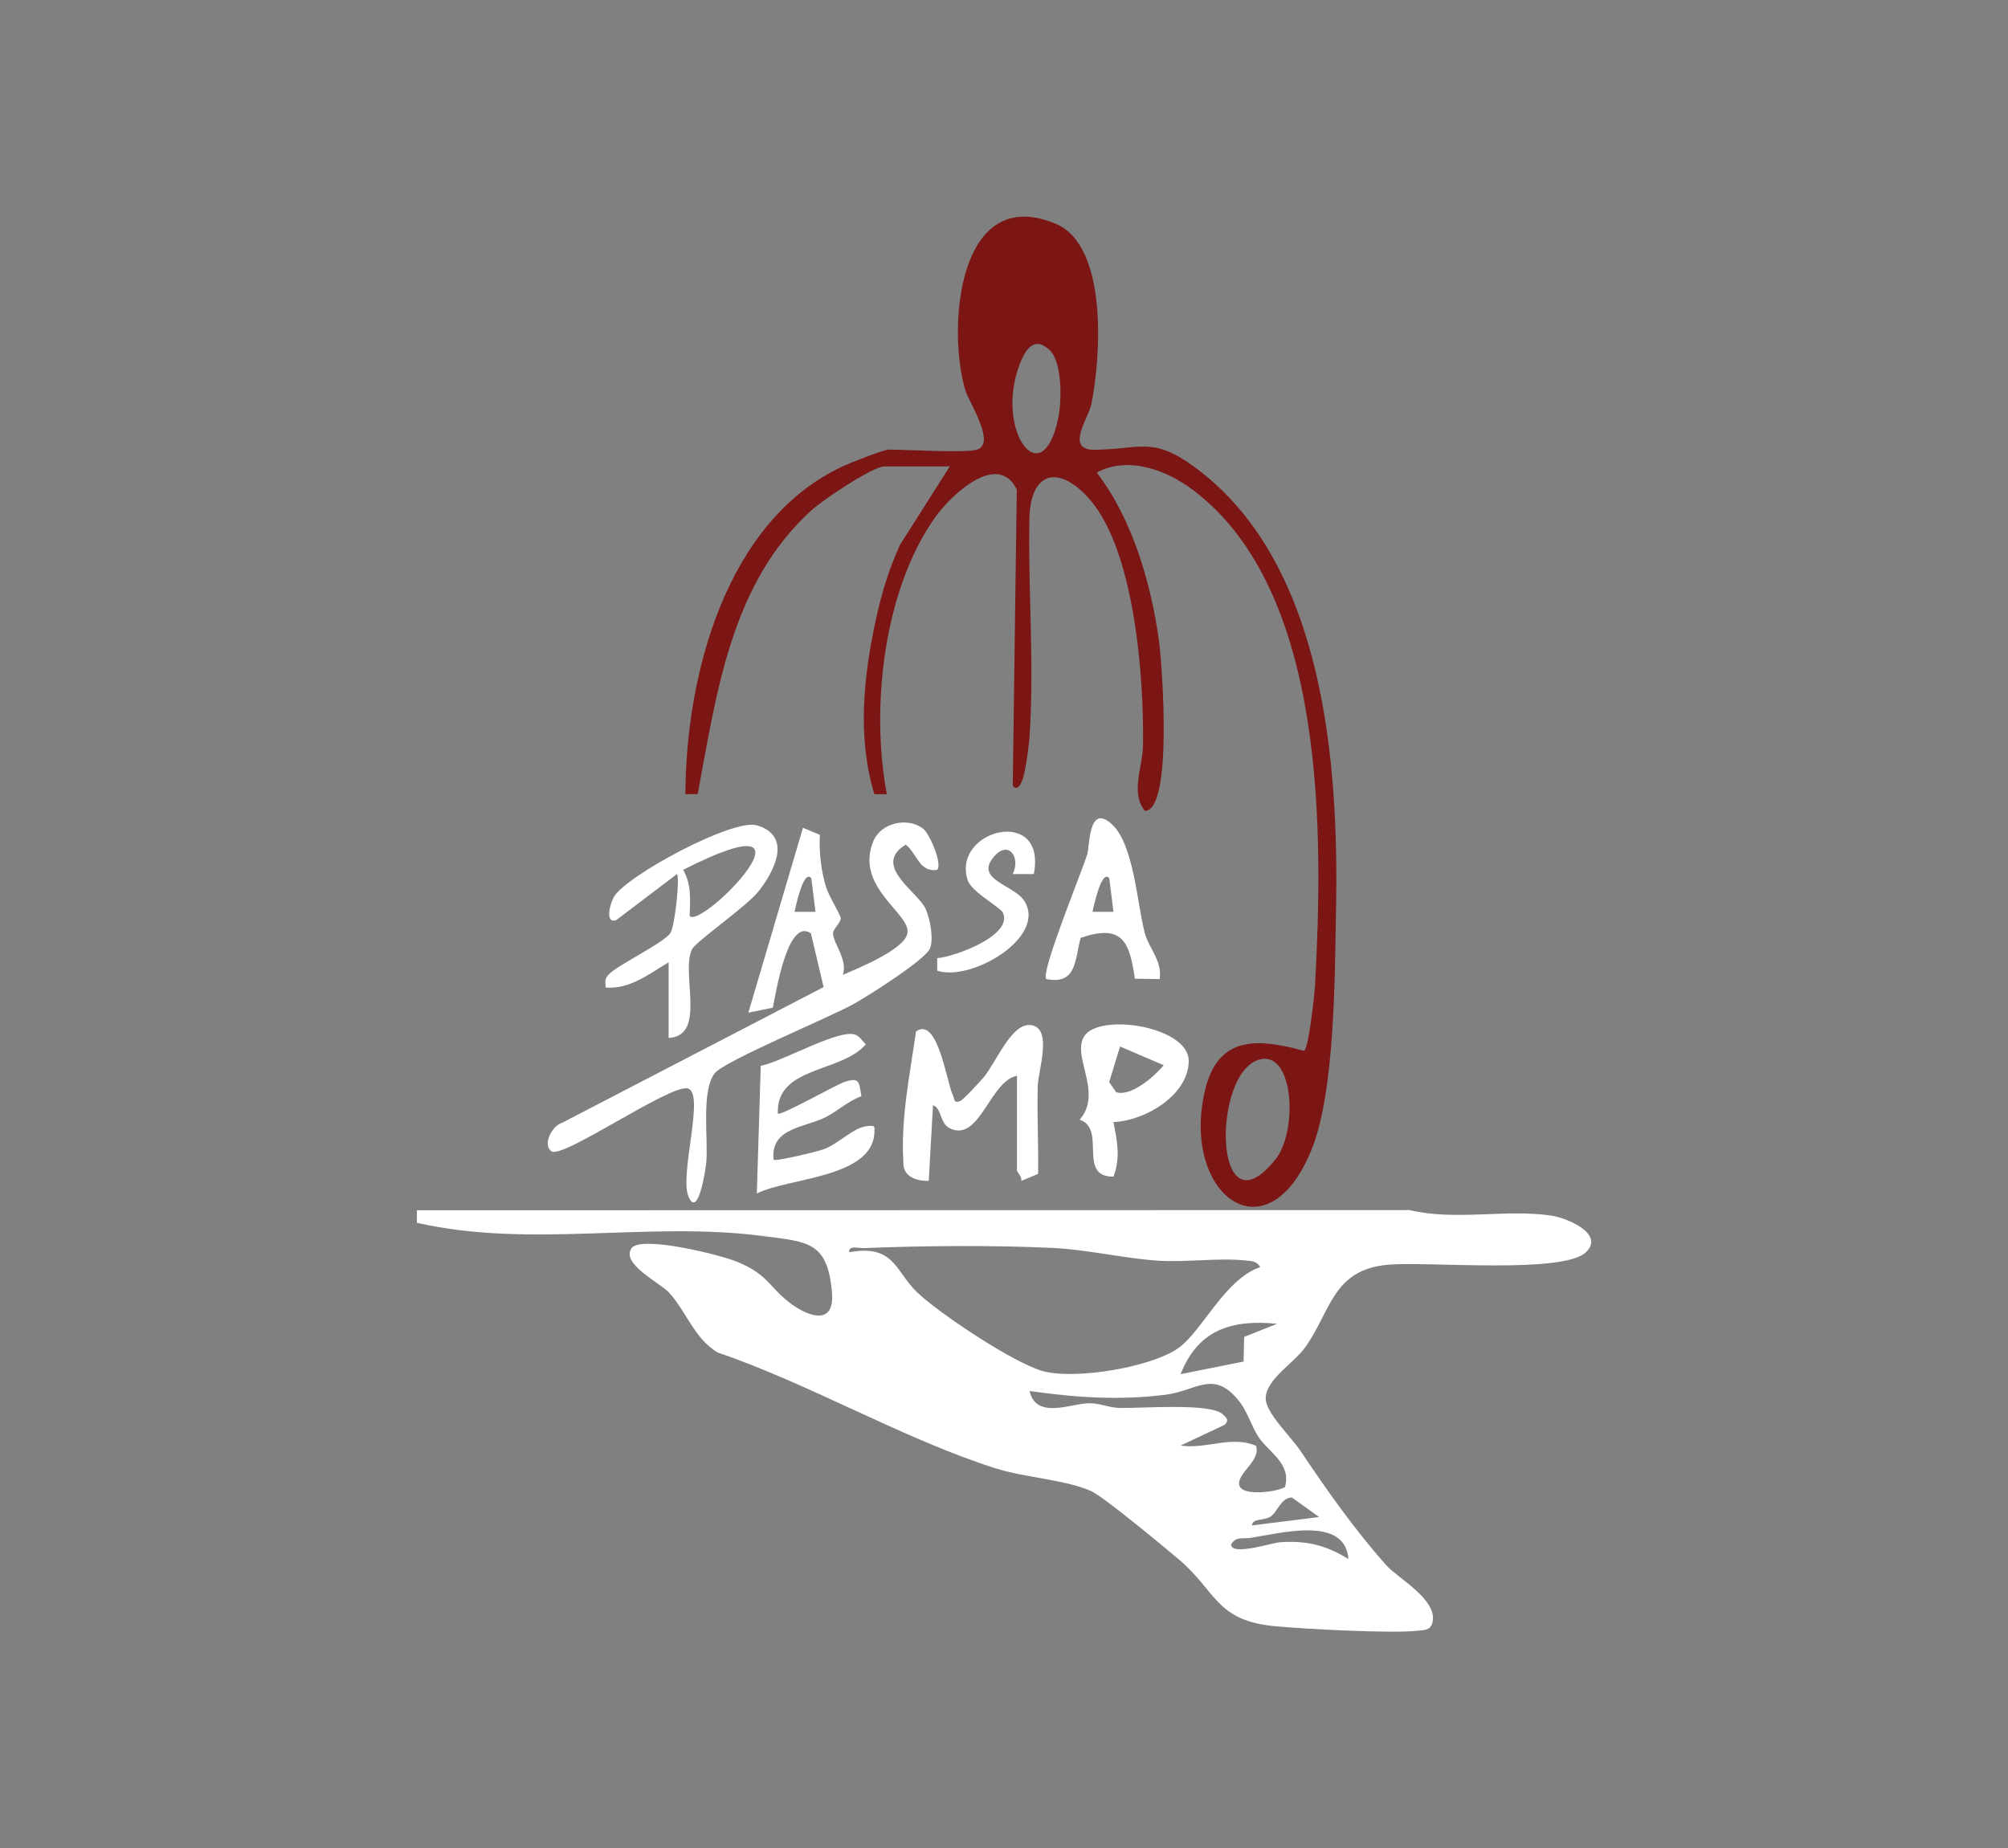 <?xml version="1.0" encoding="UTF-8"?>
<svg id="Calque_1" xmlns="http://www.w3.org/2000/svg" xmlns:xlink="http://www.w3.org/1999/xlink" version="1.1" viewBox="0 0 477.12 439.22">
  <rect x="0" y="0" width="477.12" height="439.22" fill="#808080" stroke="none"/>
  <!-- Generator: Adobe Illustrator 30.0.0, SVG Export Plug-In . SVG Version: 2.1.1 Build 123)  -->
  <defs>
    <style>
      .st0, .st1 {
        fill: none;
      }

      .st2 {
        clip-path: url(#clippath-1);
      }

      .st3 {
        fill: #154520;
      }

      .st4 {
        fill: #fff;
      }

      .st1 {
        stroke: #1d1d1b;
        stroke-miterlimit: 22.93;
        stroke-width: .28px;
      }

      .st5 {
        fill: #7b1716;
      }

      .st6 {
        fill: #f4a3a7;
      }

      .st7 {
        fill: #7b1615;
      }

      .st8 {
        fill: #687035;
      }

      .st9 {
        clip-path: url(#clippath);
      }
    </style>
    <clipPath id="clippath">
      <rect class="st0" x="-1016.25" y="-524.52" width="595.28" height="841.89"/>
    </clipPath>
    <clipPath id="clippath-1">
      <rect class="st0" x="-1016.25" y="-524.52" width="595.28" height="841.89"/>
    </clipPath>
  </defs>
  <g>
    <path class="st4" d="M150,296.67c2.16-3.26,21.22,1.55,25.09,3.14,7.36,3.03,7.53,5.83,12.35,9.61,4.42,3.46,10.92,5.81,10.25-2.23-1.02-12.23-5.77-12.09-16.5-13.48-27.34-3.56-55.07,3.03-82.13-3.14v-2.97s235.86-.05,235.86-.05c10.79,2.6,22.82-.26,33.6,1.3,3.98.58,12.89,4.43,8.28,8.75-5.52,5.18-37.64,2.11-46.95,2.93-13.48,1.19-13.58,11.33-19.96,19.95-2.54,3.43-9.01,7.31-9.15,11.72-.11,3.44,5.96,9.15,8.14,12.39,6.3,9.38,12.9,18.81,20.53,27.38,2.8,3.14,12.65,8.39,10.88,13.85-.6,1.68-1.96,1.51-3.36,1.68-6.15.73-27.09-.42-33.93-1.06-14.21-1.33-13.82-8.21-22.97-15.94-3.52-2.98-17.82-14.85-20.75-16.17-6-2.7-15.69-3.2-22.56-5.36-21.64-6.82-44.37-20.14-66.19-27.58-5.6-3.3-7.55-9.98-11.64-14.31-2.18-2.31-11.3-6.73-8.87-10.4ZM201.76,297.57c10.72-1.94,10.87,4.38,16.04,9.41s23.18,17,30.04,18.85c7.69,2.07,25.56-.91,32.05-5.41,5.73-3.98,11.04-16.42,19.57-19.33-.95-1.46-1.91-1.38-3.42-1.55-6.48-.71-14.24.48-20.97.03-7.81-.52-16.77-2.63-24.9-3.02-13.97-.67-30.91-.54-44.92.04-1.21.05-3.71-.75-3.47.99ZM303.45,314.57c-10.75-1.07-18.79,1.39-22.92,11.97l14.96-2.99.13-5.86,7.83-3.12ZM305.32,353.38c1.6-5.63-3.97-8.34-6.29-11.92-1.73-2.67-2.59-5.94-4.55-8.43-6.1-7.74-10.04-2.54-17.55-1.6-11.1,1.39-21.28.67-32.3-.89,1.62,7.02,10.14,2.79,14.45,2.91,2.37.06,4.56,1.07,6.94,1.12,5.08.12,21.53-1.24,24.46,1.47.92.85,1.65,1.33.55,2.52l-10.5,4.95c6.14.92,12.04-2.46,17.91.05,1.25,3.55-4.71,6.62-3.96,9.42.7,2.61,8.73,1.61,10.84.4ZM313.43,360.49l-6.47-4.65c-2.74.16-3.35,3.43-5.09,4.56-1.55,1.01-4.29.35-4.38,2.09l15.95-2ZM320.4,370.48c-.79-10.4-16.15-6.1-23.43-5.01-1.68.25-3.23-.47-4.45,1.51-.05,2.84,9.78-.35,11.46-.48,6.38-.48,11.02.65,16.43,3.97Z"/>
    <path class="st7" d="M232.16,106.83c4.59-1.43-1.97-11.31-2.81-14.16-4.38-14.88-1.66-49.16,21.49-39.5,12.53,5.23,10.72,31.92,8.47,42.91-.66,3.21-6.28,10.86.72,10.8,11.1-.09,13.83-3.41,24.39,4.53,30.34,22.82,33.7,70.25,33.03,104.82-.3,15.45-.21,43.28-5.85,57.06-10.71,26.17-31.16,10.33-25.25-14.31,3.14-13.11,12.75-12.18,23.48-9.27,1.07-.28,2.5-13.16,2.63-15.51,1.93-35.44,2.94-93.76-29.04-117.8-6.32-4.75-15.45-8.12-22.82-4.09,8.47,11.01,12.93,26.35,14.8,40.09.71,5.23,3.36,40.19-3.36,40.29-3.49-4.2-.53-10.55-.45-15.41.27-16.09-1.96-46.86-12.99-58.99-7.27-7.99-13.8-6.08-14.01,5.06-.33,17.13,1.22,34.48.02,51.87-.15,2.24-.98,8.46-1.72,10.26-.49,1.2-1.24,2.49-2.25,1.23l.96-70.37c-4.52-9.29-15.66,1.35-19.35,6.53-12.33,17.27-15.41,45.36-11.53,65.85h-2.97c-4.12-13.68-2.57-28.12.47-41.95,1.31-5.99,3.09-11.75,5.64-17.32l11.82-18.62h-15.46c-2.93,0-14.82,8.07-17.46,10.48-19.12,17.38-22.46,43.33-26.98,67.37l-2.92.06c.09-28.2,9.57-64.95,37.37-77.92,1.79-.84,9.71-3.98,10.98-3.98,4.28,0,18.14.87,20.94,0ZM249.35,83.14c-3.86-3.54-5.94.39-7.18,3.75-5.76,15.58,5.54,30.84,9.31,12.33.8-3.94.98-13.23-2.13-16.08ZM299.19,251.79c-11.29,3.16-10.98,42,3.79,23.84,5.52-6.78,4.47-26.16-3.79-23.84Z"/>
    <path class="st4" d="M219.42,197c1.51,1.23,4.55,8.34,3.27,9.69-4.3.72-4.77-3.93-7.49-5.98-8.1,4.98,2.9,11.2,4.73,15.24,1.04,2.3,1.98,7.14,1.04,9.43-1.1,2.69-14.53,11.16-17.92,13.08-5.74,3.26-31.02,13.64-33.26,16.62-3.21,4.26-1.49,15.52-1.96,21.01-.17,2.04-1.98,13.55-4.23,8.27s4.08-24.88-.27-25.73-29.74,16.89-32.33,14.95c-2.11-1.58.08-6.03,2.62-6.8l62.08-32.22-3.02-12.78c-5.57-3.83-8.3,14.26-9.06,17.68l-5.8,1.18,12.97-43.93,4.02,1.67c-.22,4.06.28,8.45,1.44,12.33.65,2.19,3.53,6.76,3.51,7.47-.04,1.4-1.92,2.43-1.82,3.82.16,2.21,3.54,6.22,2.32,9.67,3.61-1.59,14.33-5.9,15.31-9.71,1.24-4.78-12.57-10.85-8.08-22.01,1.83-4.54,8.35-5.87,11.92-2.96ZM192.77,208.69c-1.92-2.32-3.83,7.42-3.98,7.99h4.98s-1-7.99-1-7.99Z"/>
    <path class="st4" d="M158.87,246.65v-17.98c-4.57,2.72-9.32,6.5-14.95,5.99-.05-1.35-.34-1.94.66-3.04,2.09-2.29,13.36-7.63,14.76-9.97.98-1.64,2.25-12.95,1.52-13.95l-14.47,10.97c-2.78.81-1.39-4.05-.53-5.53,2.9-5.03,28.32-18.71,33.98-17.02,8.42,2.51,4.25,10.78.48,15.58-3.04,3.87-15.06,12.01-15.95,13.98-2.6,5.73,3.59,20.51-5.5,20.96ZM163.87,217.68c2.94,3.22,34.54-29.31-1.54-10.99,2.02,3.6,1.65,6.95,1.54,10.99Z"/>
    <path class="st4" d="M241.63,255.63c-6.46,1.3-8.87,15.95-15.96,12.48-2.39-1.17-1.89-4.76-3.98-5.48l-1.01,17.97c-2.97.12-6.2-1.06-6.03-4.43-.64-10.53,1.54-20.7,3-31.06,5.23-3.76,7.31,12.37,8.81,15.27.35.68.09,1.94,1.7,1.25.77-.33,4.57-4.46,5.47-5.51,3.13-3.67,6.75-13.32,11.47-12.5,5.04.87,1.59,10.7,1.48,14.49-.21,6.93.22,13.91.08,20.84l-4.01,1.68c.28-.98-1.01-2.13-1.01-2.5v-22.47Z"/>
    <path class="st4" d="M184.81,264.62c.52.71,13.94-6.91,15.92-7.54,3.5-1.11,3.37-.07,3.94,3.42-3.16,1.13-5.57,3.5-8.53,4.99-4.94,2.49-13.14,2.5-12.33,10.11.42.45,10.39-1.94,11.94-2.51,3.56-1.33,7.17-5.3,10.46-5.51,1.69-.11,1.63-.08,1.56,1.56-.49,10.82-20.49,10.7-27.94,14.47l.93-30.35c5-.9,18.13-8.59,22.27-7.45,1.16.32,1.88,1.57,2.7,2.35-5.82,6.82-21.4,5.17-20.91,16.48Z"/>
    <path class="st4" d="M275.54,232.66l-5.89-.09c-1.26-9.06-3.12-13.02-12.87-9.71-1.43,5.18-.86,11.2-8.16,9.8-1.53-1.32,8.65-26.01,9.73-29.69.6-2.04.29-12.01,5.7-7.24s6.11,19.07,7.96,25.98c.99,3.67,4.22,6.69,3.53,10.95ZM263.57,208.69c-1.92-2.32-3.83,7.42-3.98,7.99h4.98s-1-7.99-1-7.99Z"/>
    <path class="st4" d="M264.56,266.63c.88,4.53,1.75,8.47,0,12.97-8.69.1-1.53-11.37-8.03-13.53,5.6-6.31-1.85-14.91,1.02-19.72,3.47-5.81,24.96-2.47,24.9,5.79-.06,8.14-10.48,14.24-17.88,14.49ZM266.13,248.69l-2.58,8.45,1.66,2.4c3.56,1.14,9.19-3.84,11.3-6.41l-10.38-4.45Z"/>
    <path class="st4" d="M245.63,207.7h-4.99c1.97-4.06-1.09-8.19-4.54-4.05-4.61,5.53,5.04,6.57,7.42,10.65,5.02,8.6-12.86,19.03-20.83,16.36v-2.97c4.14-.32,18.4-5.5,15.52-10.99-2.01-2.08-7.51-4.93-8.34-7.71-3.58-11.91,18.93-17.54,15.77-1.28Z"/>
  </g>
  <g class="st9">
    <g class="st2">
      <path class="st6" d="M-432.15-103.52c0,79.51-32.17,151.5-84.19,203.61-52.03,52.12-123.9,84.36-203.29,84.36s-151.26-32.24-203.29-84.36c-52.02-52.11-84.19-124.1-84.19-203.61s32.17-151.5,84.19-203.61c52.03-52.12,123.9-84.36,203.29-84.36s151.26,32.24,203.29,84.36c52.02,52.11,84.19,124.1,84.19,203.61"/>
      <path class="st1" d="M-432.15-103.52c0,79.51-32.17,151.5-84.19,203.61-52.03,52.12-123.9,84.36-203.29,84.36s-151.26-32.24-203.29-84.36c-52.02-52.11-84.19-124.1-84.19-203.61s32.17-151.5,84.19-203.61c52.03-52.12,123.9-84.36,203.29-84.36s151.26,32.24,203.29,84.36c52.02,52.11,84.19,124.1,84.19,203.61Z"/>
      <path class="st3" d="M-639.18,27.1c-4.51-3.77-11.81-.31-17.22-.3-2.93.4-8.09-.21-9.68,2.51.11,3.64,8.22.44,10.79.44,3.79-.27,8.78-.5,11.89.55,1.75.57,3.41,1.95,4.93,2.79.75.4,1.33.51,1.65.18.8-1.25-.29-4.12-2.2-6.05l-.15-.13ZM-678.97,20.19c-.22-.31-.93-.39-1.39-.42-1.78-.07-3.79-.07-5.63-.06-1.68-.03-3.63.77-1.59,2.27.96.68,2.19,1.35,3.35,1.6,1.45.3,2.3-.72,3.58-1.65.52-.49,1.71-.92,1.71-1.67l-.03-.07ZM-649.42,17.92c-3.54-2.07-5.18,3.78-8.41,4.85-1.88.9-4.34,1.16-5.86,2.44-.83,1.5,4.84.43,6.14.21,4.51-.83,9.21-1.26,12.88-2.3,1.29-.47.96-.97.16-1.74-1.24-1.12-3.23-2.62-4.76-3.39l-.16-.08ZM-665.23-8.07c-4.39-3.37-11.17.48-16.22.98-6.87,1.02-14.84,1.23-21.24.63-2.92-.17-5.88-1.22-8.7-1.37-3.39-.16-3.4,2.78-.78,4.05,3.63,1.56,8.21.76,12.1.42,3.59-.4,5.61.76,8.95,1.02,1.66.09,3.54-.62,5.11-.62,3.59.08,6.94.56,10.77.61,3.41-.45,12.16.39,5.9,4.64-2.82,1.77-7.25,1.84-10.33,3.39-1.66,1.46,4.57,1.11,5.29.98,2.63-.05,16.12-3.31,14.28,1.72-.82,1.67-2.85,3.21-3.6,5.03-.5,1.18-.74,3.02.79,3.4.96.38,2.32.67,3.78.65,2.62-.2,6.38.49,7.43-2.54,1.35-5.42-6.45-10.2-8.51-15.22-1.36-2.7-2.58-5.74-4.91-7.66l-.12-.1ZM-719.81-9.13c-.9-.99-2.35-.47-3.52-.36-2.1.29-3.41-1.01-5.17-.42-.78.27-1.49,1.03-1.98,1.66-.91,1.29,2.92,1.23,4.84,1.53,1.67.09,4.14.67,5.48.35,1.05-.34,1.2-1.75.44-2.64l-.1-.11ZM-777.95-19.78c-4.34-2.25-12.14-.83-2.23,2.24,3.33.94,6.38,2.47,9.62,3.68,2.99,1.09,6.49,1.21,6.38.42,0-.09-.06-.2-.15-.31-2.39-2.03-6.38-2.77-9.14-3.88-1.93-.75-2.82-1.44-4.33-2.09l-.14-.06ZM-652.34-23.65c-2.07-.76-4.72.14-8.09.32-2.98.37-6.29-.38-9.01,1.07-2.27,1.26-3.74,3.57-5.3,5.59-1.56,2.18-4.32,4.24-2.47,5.9.9.69,4.22-1.23,6.06-1.59,1.93-.48,3.74-.98,5.76-1.05,1.27-.07,3.02-.01,4.03-.58.98-.65.18-1.68-.09-2.57-.69-1.56-.7-3,1.16-3.61,2.07-.9,5.5-1.36,7.11-2.26.44-.26,1.22-.65.89-1.2l-.04-.04ZM-744.71-41.95c-2.08-.03-4.16-.12-6.25-.14-1.68-.03-9.54.38-7.09,1.49,3.51,1.32,8.6.5,11.95,2.84,2.22,1.63,2.79,4.27,4.66,6.4,2.88,3.17,8.11,5.22,11.53,8.55,9.32,8.1,20.61,14.84,33.51,12.02,3.26-.73,6.63-2.29,9.77-3.04,2.78-.76,5.53-.87,8.04-2.28,3.72-2.2,6.67-8.21,10.2-11.76,2.31-2.99,7.76-5.86,9.78-7.77,2.61-3.08-4.34-3.56-6.66-3.49-4.01.07-8.12.59-12.16.49-6.62,0-13.22-2.01-19.45-2.11-4.07-.05-7.34-.63-11.46-.73-2.94-.11-6.95.21-10.22.1-8.48-.8-17.5-.4-25.98-.59h-.18ZM-623.98-44.35c-.28-.42-1.18-.49-1.79-.56-3.24-.18-6.58-.03-9.87.12-1.13-.01-4.16.9-1.63,1.58.54.14,1.23.19,1.85.22,2.83-.12,10,1.19,11.47-1.29l-.02-.06ZM-638.14-33.67c-4.79,4.22-6.76,10.5-9.95,15.4-3.68,4.93-11.67,8.99-8.65,15.94,1.28,3.03,4.29,5.42,6.25,7.92,2.25,2.72,3.18,6.12,5.11,9.04,2.03,3.21,5.59,5.9,8.32,9.18,1.78,2.09,3.21,4.31,4.84,6.49,2.75,3.79,6.42,6.85,9.9,10.04,6.56,5.99,6.15,10.23-3.82,9.04-5.71-.7-11.27-1.56-16.93-.82-6.19.27-12.32-.38-18.29-1.61-6.34-2.07-9.29-9.01-14.23-13.05-3.76-3.56-8.64-5.79-12.56-9.32-2.27-1.94-4.2-4.33-6.48-6.23-2.58-2.14-5.45-3.1-8.83-3.89-6.65-1.49-13.35-2.25-19.58-4.63-6.62-2.45-13.15-5.54-19.64-8.39-12.29-5.48-24.67-9.8-36.99-15.1-5.82-2.35-11.05-4.32-13.8-9.92-2.21-3.94-5.44-7.94-9.15-10.75-1.34-1.01-2.85-2.1-4.03-3.19-3.7-3.26.07-3.89,3.26-3.87,6.88.04,14,1.49,20.24,4.1,3.78,1.21,7.66,4.09,9.9,7,2.08,3.35,11.77,8.69,13.77,3.28.71-2.07-.38-4.29-1.05-6.6-.49-1.69-.66-3.24-1.14-4.87-.68-3.52-3.22-4.05-6.45-4.7-26.7-5.02-56.04.16-82.79-3.05-2.06-.22-4.51-.62-6.27-1.31-4.23-1.65-.54-2.55,2.79-2.44,87.91,1.98,176.43-2.05,263.94,1.76,3.05-.07,6.69.69,8.67,2.73,1.68,1.58,2.13,3.52.87,4.8-1.52,1.57-4.66,1.85-7.1,2.2-7.21.94-15.39,1.31-21.96,1.24-5.63-.02-11.47-.06-17.26-.25-4.08-.14-7.76.71-10.79,3.7l-.13.12Z"/>
      <path class="st3" d="M-744.43-128.28c-1.32-1.92-1.86-4.56-1.4-6.86.59-2.85,3.28-3.38,4.99-1.01,1.19,1.6,2.66,5.04,4.97,4.67,1.27-.68.27-2.51-.3-3.76-1.14-2.28-2.19-5.02-4.61-6.17-7.45-2.63-11.18,4.41-9.18,11.25.93,4.08,4.35,6.64,6.72,9.81,5.22,6.82-4.81,10.3-10.08,12.78-12.39,6.8-60.14,31.3-73.59,38.74-.68.77-.5,3.81,1.17,4.17.97.21,2.11-.62,2.99-1.18,8.31-5.29,17.42-10,26.55-13.57,3.54-1.39,3.38,1.5,3.37,5.06,0,2.41-.17,4.8-.61,7.17-.62,3.74-2.81,11.74.04,14.23.1.02.21,0,.31-.07,1.19-1.06,1.53-5.06,1.9-7.53.69-5.94.43-16.28,1.33-21.2.45-2.69,3.12-2.79,5.35-4.13,8.52-4.12,22.05-10.51,27.37-13.15,4.04-2.45,8.87-5.7,13.09-8.37,3.68-2.5,7.4-3.58,6.68-8.92-.16-2.98-1.3-5.68-3.51-8.02-1.15-1.28-2.49-2.41-3.49-3.79l-.1-.14Z"/>
      <path class="st3" d="M-711.02-93.16l-.85,34.72-2.89.42c-1.64-1.33-.66-19.57-1.24-23.5-.17-1.12-.23-2.01-1.6-2.19l-11.11,14.14c-4.3,1.26-4.97-3.56-6.68-6.33-.7-1.13-1.08-2.47-1.7-.21l-.45,18.08-3.85-.42c-.96-.66-.86-1.88-.96-2.91-.19-1.8-.08-12.96.03-15.17.11-2.13,1.36-3.93,1.5-5.75.24-2.96-1.65-13.53,3.84-9.12,2.25,1.8,3.29,13.21,6.55,16.24,6.37-4.43,10.99-11.81,14.66-18.57l4.75.55Z"/>
      <path class="st3" d="M-798.26-110.33c-2.57-.7-1.38,1.22-2.62,1.84-2.18,1.09-8.65,4.67-10.41,4.63-1.35-.03-2.51,1.04-2.15-1.22l15.69-10.99,1.39-13.28c3.8,2.11.74,7.33,2.35,10.45,3.71-1.96,7.97-4.97,10.99-8.03,1.76-1.78,6.47-6.65,5.21-9.08-1.4-2.15-3.24-1.75-5.38-1.31-5.62,1.15-15.88,7.01-20.68,10.43-1.36.97-7.34,7.09-8.15,7.03-3.39-2.1,1.94-5.8,3.77-7.62,4.58-4.55,5.73-3.8,10.65-6.46,5.03-2.73,16.57-11.19,22.13-5.41,7.39,7.68-13.36,22.12-18.48,26.2-3.45,5.94,2.84,19.16-4.29,21.85-.76-1.33-.01-2.5-.01-3.33v-15.7Z"/>
      <path class="st3" d="M-773.58-72.29l18.45-8.55,1.01,2.86c-2.27.95-5.12,3.64-6.98,4.62-5.51,2.89-15.5,3.1-13.44,11.54.67.68,12.67-2.23,14.42-2.95,1.17-.49,7.72-6.35,9.3-4.66,1.23,1.95-2.69,6.42-4.13,7.23-6.48,3.65-15.43,4.46-22.43,7.03l.88-28.96,20.64-7.98c7.86,3.51-3.57,5.61-6.99,7.28-5.9,2.88-12.31,4.6-10.74,12.53"/>
      <path class="st3" d="M-698.63-120.8c1.82-.05,5.92.71,6.57-1.54l-2.79-8.92c-1.22.48-2.4,4.1-2.76,5.3-.5,1.68-1.08,3.37-1.02,5.15M-683.45-105.57c-5.93,1.37-4.24-4.1-5.62-7.18-2.99-6.65-6.55-3.13-12.3-3.19l-2.45,9.43-4.29.93c-1.54-1.53,7.8-25.4,9.11-29.2.85-2.49-1.11-6.66,3.72-7.69,7.36,7.2,6.82,18.36,9.25,27.6.68,2.58,4.06,5.14,2.59,9.3"/>
      <path class="st3" d="M-681.63-86.47l-11.28-3.87c-.36,2.86-4.01,13.45.94,12.92,3.22-.34,13.43-4.71,10.34-9.05M-679.03-78.32c-2.1,2.67-11.32,6.94-14.86,6.99.66,2.34,2.43,14.7-1.92,11.92-3.95-3.9.81-10.35-4.78-12.45,1.85-3.37,2.8-8.36,1.93-12.12-.24-1.04-4.69-2.12-.94-6.86,5.76-7.26,23.71-1.07,23.55,5.54-.02.66-2.47,6.34-2.97,6.98"/>
      <path class="st3" d="M-713-130.44l-3.66.12c1.42-3.74,1.25-5.89-3.17-6.44-11,6.52,2.08,9.08,4.94,13.68,3.37,5.43-4.47,11.01-8.52,13.15-.8.43-4.97,2.36-5.27,2.42-1.88.35-4.05-.14-6,.02-.54-2.76.81-1.51,2.08-2.14,5.85-2.88,12.38-3.72,14.74-10.72l-9.97-8.55c-1-12.35,17.74-16.06,14.83-1.55"/>
      <path class="st5" d="M-659.99-57.08c-.79.19-1.49.22-2.12.15-1.79.03-3.32-.97-4.07-3.66-.09-.33-.18-.78-.26-1.32-.7-2.81-.69-6.19-.75-8.42,0-.78.03-1.53.09-2.26.02-1.11.08-2.04.2-2.6.14-.66.46-1.52.91-2.47.33-.87.74-1.73,1.25-2.59,1.51-2.42,4.17-6.31,7.2-6.69,1.14-.33,2.24-.19,3.22.66.28.54.55,1.08.81,1.62,1.92,2.83,2.97,6.39,3.14,10.03.3,3.1-.13,6.22-1.63,9.45-1.56,3.64-4.21,6.65-7.99,8.11M-707.11-233.89c-3.37,8.07-8.38,4.27-10.46-2.81-.92-3.08-.52-6.24.07-9.39,1-5.21,2.55-13.17,8.49-9.88l.13.08c5.23,3.99,4.01,16.32,1.78,21.98M-641.41-160.58c-3.39-17.4-8.64-35.5-18.36-50.28-8.75-10.54-19.78-25.22-35.3-20.1-2.2.59-5.58.69-6.37-.74-1.59-4.39,2.7-9.37,3.01-13.93,1.32-12,3.05-32.62-9.1-39.03-21.64-7.85-24.23,21.48-20.99,36.29.94,7.17,12.12,19.19-2.34,17.56-33.38-3.6-53.79,22.98-60.49,52.82-.19,6.15-6.27,25.61-2.18,28.52,2.9-2.35,2.24-9.21,3.22-12.93,1.87-11.31,4.43-23.16,9.21-33.44,6.89-13.46,18.29-27.64,33.47-31.53l.17-.03c2.58-.25,19.6-2.42,15.87,2.15-16.02,14.98-20.1,40.38-20.84,61.67.35,2.46,2.01,15.48,4.45,14.26.12-6.82-2.42-14.27-1.67-21.21,1.68-17.32,5.55-37.66,18.29-50.61,3.56-3.31,12.1-7.47,15.2-2.59,1.24,17.05-1.34,52.25-.15,72.07,2.45-4.08,2-11.82,2.57-17.15.49-11.53.98-23.7.74-34.62.35-6.67-2.07-14.79,1.88-20.59,10.87-6.66,19.47,14.58,21.47,22.83,2.43,12.29,3.42,25.18,3.98,37.74.29,5.51-2.28,13.8-.07,17.79,10.08-12.4.7-67.21-11.28-78.2-2.52-4.91,5.62-4.41,9.33-4.07,5.7.57,10.98,3.34,15.19,7.25,11.54,10.3,18.68,24.06,22.53,38.93,5.64,16.23,6.9,33.05,5.96,50.15-1,14.33-.11,29.27-2.63,43.13-3.18,3.71-8.78-2.33-13.64-1-19.58,2.6-12.44,51.74,8.08,33.69,6.42-7.6,8.67-17.03,9.54-26.87.87-9.84.36-20.1,1.26-29.35.11-16.24,1.99-32.46-.04-48.57"/>
      <path class="st3" d="M-769.63-120.8c-.06-1.79.52-3.47,1.02-5.15.36-1.21,1.54-4.83,2.76-5.3l2.79,8.92c-.65,2.25-4.75,1.49-6.57,1.54M-758.41-119.37c-4.92-4.61-4.8-13.4-5.67-19.8l-2.4-1.59-12.8,42.78,4.28-.9c.03-2.68,4.37-17.59,5.81-18.05,6.74-2.2,5.25,8.34,8.16,12.43.31-.23.59-.49.88-.73.52-.45,1.08-.84,1.64-1.24.04-.03.08-.06.12-.09,1.48-4.51-5.29-10.52-.02-12.81"/>
      <path class="st5" d="M-703.16-346.31l.39.04.32.41.41-.33.76.08,1.47.54.41-.33.37.04.34.41.37.04,1.53-.21.35.41.36.04.41-.33.39.04,1.08.5,1.17-.25.67.83.41-.33.37.04c3.13.34,5.35,3.12,6.65,8.34l.16,5.35c-1.84,7.42-3.76,11.01-5.76,10.79-1.13.89-2.55,1.24-4.3,1.05l-.76-.08-.32-.41-3.46.37-.35-.41-.37-.04-1.16.24.04-.36-.41.32-1.51-.16-.33-.41-1.16.24c-1.73-.19-2.58-1.55-2.59-4.08l1.62-.96,1.88.21.35.41.36.04c1.11-.95,1.73-1.9,1.84-2.84l.13-1.13-.24-1.17.58-1.84.42-3.75.43-.33-.34-.43.21-1.89.43-.33-.29-4.22-1.93.18-.32-.43-.43.35-.37-.04-1.19-2.8.09-.76.82-.66ZM-693.31-342.58l.67.84.37.04.08-.76-1.12-.12ZM-696.44-341.78l-.93,1.43.35.41-.17,1.49-.43.35c.38,1.17.45,2.83.21,4.96l-.62,2.22.1,5.73-.37-.04c.1.77.55,1.32,1.32,1.66.08-.75.38-1.1.89-1.04l1.08.49.43-.32.65.84c3.23-1.74,5.01-4.08,5.35-7.03l.43-.34-.34-.41.43-.32.37.04-.16-1.92.54-1.45c-.48-.05-.95-1.5-1.42-4.35l-2.49-1.41-1.08-.51-.41.35-.39-.04-1.45-.55-1.55.23-.33-.43Z"/>
      <path class="st5" d="M-677.22-343.35c.49.11.65.55.48,1.31l.38.08c.17-.76.51-1.09,1.02-.98l.59.93,1.32-.51.97,1.01.47-.29.09-.38,2.85,1.42c.12-.51.56-.68,1.32-.51l.29.47.38.09.46-.3.37.08.97,1.01.46-.29.76.17c1.77,1.16,2.85,3.39,3.26,6.69l-.26,1.14c-.52,2.3-2.17,4.32-4.95,6.07l-.17.76.54,2.91-.38-.08c-.02,2.36.4,4.04,1.23,5.05l.47-.3.38.08.59.93.47-.29.38.08,1.08,2.21-.26,1.15-1.37.88-.3-.45-.38-.08-1.23.11-.29-.45-.38-.08-1.6.03c-1.52-1.05-2.35-2.03-2.51-2.94l.42-1.88c.76-3.39.86-6.16.28-8.31l-.47.29-.36-.08-.12-1.22-1.69.43-1.06-.64-.93.59-.29-.46-.38-.08-.44.3-.34,1.52.27.46-.08.38-.45.3-.38-.08.3.46-.08.36-.81,1.82c-.34,1.52.11,2.42,1.37,2.7l.29.46.47-.29.38.08c.92.63,1.23,1.63.92,2.98l-.09.38c-.12.56-1.35.68-3.67.38l.08-.36-.47.28-2.56-.95-1.6.03c-2.41-.41-3.44-1.69-3.1-3.86l.64-1.04.29.46,1.14.25,1.29-.52.59.93,1.66-2.03-.24-2.45.46-.28.38.08-.3-.46.09-.38.47-.29-.3-.47.81-1.82,2.05-9.11.05-1.99-1.9-.42-1.46-2.3,1.4-.89ZM-672.6-339.16l-1.11,4.93c-.52,2.28.49,3.71,3.01,4.26l.47-.3.08-.38,1.05.63c1.34.29,2.99-.54,4.94-2.51l.6-2.65c.23-1.01-1.87-2.28-6.31-3.78l-.47.29-2.26-.5Z"/>
      <path class="st5" d="M-650.78-337.05l.22.49.37.12.49-.25.37.12,1.23,1.23.49-.25.13-.37,1.72.98,4.05,1.34,1.96.23.24.49-.12.37.5-.24,1.1.36.74,1.47-.13.37c-.2.58-1.43.58-3.7,0l-.23-.48-.38,1.11-.74-.24-.49-.98-2.09.13-.51,2.71-1.24,2.45-1.51,6.89-1,1.73.25.49-.12.36-.5.25-.12.37-.13,1.6-.75.99,1.48.49,1.12-2.1,1.11.36-.88,2.59.97.73.5-.25.37.12c1.58,1,2.28,1.77,2.09,2.32l.48-.23,1.09.36.49.97c-.14.41-2.31.38-6.52-.09l-1.34-.86-.99.5-.24-.49.13-.37-.5.25-2.81-1.34-2.71-.48-.24-.49-.37-.12-2.32-.35-.37-.12-1.35-2.1,2.6-1.59.24.49.37.12,1.59.11.24.49-.12.37c1.84.26,2.99-.33,3.46-1.73l.37.12-.25-.49,1.25-3.68.13-1.6.87-1.36.75-2.21.25-1.97,1.12-2.08.88-2.59-.73-1.48-1.97-.23-.37-.12-1.33-.85h-1.23s-.62-1.82-.62-1.82l.13-.37,3.09-.62ZM-646.84-317.3l.37.12.47.98-2.33.86-.24-.49.25-.73,1.48-.74Z"/>
      <path class="st5" d="M-626.53-328.61l.71,1.14.5-.19.34.15,1.4,1.47-.51.18-.16,5.73-.33-.15.63,9.37.69.31.43-1.87,1.31-1.91.31-.67-.69-.31.15-.34,1.17-.72.63-1.38-.69-.31-.48,1.03-.69-.31.16-.35c.31-.68.93-.81,1.85-.39l1.07-3.26-.33-.15c-.21.46-.66.54-1.35.23l-.5.19-.15.33.36,1-.5.19-.34-.15c.09-1.9-.23-3-.95-3.32l.63-1.37,2-.75.69.31.18.49.34.15.51-.18.15-.33c1.76.97,2.57,1.6,2.43,1.91l.49-.19,2.06.93c1.6.72,2.13,1.65,1.61,2.79-8.31,12.63-11.82,17.53-10.52,14.73l-.68-.31-.31.67-.46,1.88-.34-.15.18.49-.63,1.37-2.49.94c-1.6-.72-2.19-1.18-1.78-1.39l-.66-.52-.34-.15-.18-.49-4.57-.83.16-.34-.51.18-2.38-1.07-1.23-.96-1.17-.11-.2-.5-.33-.15-1.19-.12-.76-2.82c.52-1.14,2.04-1.14,4.55-.02.32-.69.7-.92,1.15-.72l-.17-.51.79-1.71.5-.18-.18-.49,1.14-1.57-.19-.49.16-.34.5-.2.16-.34,1.71-4.6.34.15-.17-.51,2.53-5.48-1.35.23c-1.32-1.29-1.69-2.56-1.11-3.81l1.33-.24.69.31.18.49.49-.19.69.31.18.49.34.15,1-.36ZM-616.95-318.94l-.14,1.18-.34-.15.18.49-1.26,2.74c-2.73,5.92-4.26,10.22-4.6,12.92l1.34,1.56-1.18,2.39-5.3-2.81,2.18-2.87,3.02,1.19,10.96-16.12-.8-.34-1.03-.46-.49.18-.36-.16-.36-.98c-.52-.23-1.12.19-1.82,1.25M-628.64-320.46l-.45,1.86-.5.19-.46,1.88-1.42,3.08-.73,3.39-.69-.31c-.31,1.52-.11,2.58.61,3.17l2.57-3.81.63-1.37-.18-.49.16-.35,1.19.12.62-6.75-1.36-.61ZM-629.03-306.16l-.32.69.33.15,1.15-1.56c-.46-.21-.85.03-1.17.72"/>
      <path class="st5" d="M-606.11-319.61l1.24,1.65.54-.14c1.66,1.2,2.4,1.95,2.22,2.24l.54-.13.33.2,1.11,1.12,1.52.46-.2.33.54-.13.34.2.24,1.05-1.01,1.65-1.05.27-.13-.54-.34-.2-1.85-.65-1.82,2.97-.54.14.13.53-.95.8-2.51,4.83.33.2c.31-.51,3.88-2.15,10.69-4.91l.41-.67c-.44-.27-.26-1.06.55-2.38l-.67-.4.4-.65c.31-.51,1.08-.51,2.28,0l.11.53-.2.33,1.2.26.13.53,1.85.65,3.3,1.97.24,1.06-.81,1.32-1.05.26-.34-.2-.13-.52-4.78-1.05-1.01,1.65-6.27,2.12-.21.34c-.41.67-.21,5.01.59,13.02l2.73.72.43,2.97.52-.15.33.2-.62,1-3.43-.27-3.78-2.69-.52.12-.34-.2-.12-.5-.34-.2-1.85-.67c-.29-1.51-.12-2.77.48-3.75l2.73.72.49-7.4.2-.33-1-.6c-.97-.23-2.53.35-4.67,1.74l-1.36,3.7.99.59,1.39-.08c.67.4.57,1.54-.29,3.44l-1.93.18-.13-.51.21-.34-1.73-.15-.13-.51-.33-.2-1.51-.47.19-.32-.53.11-2.65-1.58-.14-.52-.32-.19-.53.11c-.36-1.37-.32-2.4.1-3.09l.52-.14.33.2.13.53,2.38.53.98.59,3.25-5.29.54-.14-.13-.53,6.09-9.92c.27-.44-.47-1.19-2.23-2.24l-.79-.93c.54-.88.48-1.52-.18-1.91l1.55-1.79ZM-606.02-299.19l.67.4-.6.98-.66-.4.6-.98Z"/>
      <path class="st5" d="M-576.77-300.5l.07.55,1.18.4.07.55.31.23,1.49.63,2.05,5.01c.96-.93,1.67-1.22,2.14-.87l.93.7.15,1.1-2.58,2.03-2.82,4.31h-1.97c.58-1.86.73-3.55.48-5.1,1.19-1.54.85-3.44-1.02-5.7l.24-.31-.55.08-1.24-.93-.08-.55c-.97-.49-2.57-.55-4.8-.16-2.07,2.68-1.41,5.65,1.99,8.91l1.17.39-.24.31.08.54-.24.31.55-.08.63.48c2.22,3.94,2.43,7.07.64,9.38-3.91,3.64-7.4,4.32-10.46,2.02l-1.09.14-.15-1.07-.53.06-.31-.23c-1.88-1.41-2.49-2.53-1.85-3.36l-.55.08-.31-.23-.47-1.33c-1.13.64-1.95.85-2.43.61l-.94-.71c-.48-.36-.24-1.32.75-2.88,1.3-1,2.1-1.39,2.38-1.17l2.52-4.52,1.42.09c.98.74.75,2.53-.71,5.38.41,3.29,1.24,5.4,2.49,6.34.49-.63.94-.79,1.35-.48l.07.54.31.23c1,.48,2.75.15,5.23-.99l-.07-.54.24-.31.55-.07c1.57-3.11.22-6.27-4.04-9.47l-.07-.54.25-.33-.57.09-.31-.23c-1.65-2.97-1.77-5.38-.35-7.21,1.86-2.4,4.18-3.28,6.99-2.64l.07.54.31.23,1.65-.23Z"/>
      <path class="st5" d="M-549.55-276.91v.52s.25.26.25.26l1.33.82.74,2.94c-.46,1.48-1.31,2.98-2.53,4.49-3.67,1.34-6,1.5-7.02.48v.54s-.28.27-.28.27l-1.35.26-.27.26c.66.67.55,1.65-.34,2.93l.26.26,5.98-2.09c.35.36.81.27,1.36-.25l.79.8,1.61,1.07.19,3.47-1.64,1.58c-1.09.33-1.89.23-2.41-.29-.64-1.48-.53-2.63.33-3.45-.74-.75-3.19.2-7.33,2.88l-.37,4.52c1.23,1.25,2.49,1.26,3.77.02h.55s1.31,1.33,1.31,1.33l-.83.8c-1.84,1.77-3.9,2.02-6.19.76-1.01-1.82-1.26-2.98-.76-3.46l-.26-.26h-.53s-.27-.28-.27-.28v-.53s.3-.27.3-.27l.54.54.27-.26.03-1.59c-1.31.67-3.36.39-6.17-.85v-.53s-.53,0-.53,0l-.27-.27c-2.67-2.71-2.5-6.16.49-10.36,4.28-2.52,7.43-2.77,9.43-.74l.29-.27,3.34-4.77c1.81-1.74,3.89-2.16,6.23-1.28M-551.22-274.79l-3.24.5c-2.03,2.65-2.6,4.42-1.72,5.31l5.4-1.02.83-.79c.03-1.42-.4-2.76-1.27-4M-567.81-267.19l-.09,4.26,1.05,1.06c2.25,1.67,3.95,1.95,5.11.84l1.76-6.9c-3.16-1.47-5.77-1.23-7.82.75"/>
      <path class="st5" d="M-521.96-246.17l.28,1.76,1.95,2.02-.19,1.11.24.33.66-.47-.82,3.01-1.12-.17-2.94,3.55-.57-.09-.34.24-2.41,2.2-1.93-.59.48-2.77,2.9-1.56c2.71-2.25,3.36-4.34,1.95-6.28l.11-.55c-1.05-.23-2.17.07-3.35.91l-.24-.33-3.85,3.7-1.8.3-.19,1.11-.55-.09-1.2,1.82-4.1,1.94-.19,1.11-.33.24-.58-.09c-1.23,1.08-1.58,1.98-1.05,2.7l1.51,1.36-1.09,1.27.7.96.33-.24.1-.57.32-.22.7.96-.19,1.11-.99.7-3.57-2.83-.37-1.21-.56-.07-.24-.33-.36-1.21-.58-.09-.23-.31.1-.57-1.51-1.36-.24-.33-.6-1.53-1.27-1.04-.24-.33.29-1.67.33-.24c.81-.57,2.53.65,5.17,3.66l.66-.47.24.33.1-.56.34-.24.55.1.1-.57.33-.24,2.22-1.08.08-.55.34-.24,1.57-.62,1.08-1.26.57.09.34-.24.08-.55.33-.24,1.78-.29,3.51-3.46,2.45-.77c-.31-.43-.13-.88.53-1.35-2.04-2.8-4.15-3.41-6.35-1.85l-.1.57c-3.32,2.35-5.59,2.66-6.84.95l.09-.57.32-.23,4.55-2.72.1-.57,1.12.17,3.31-2.35,1.7.26,1.18,1.62-.11.55.24.33,1.12.17,1.22,3.05c.44-.31.89-.14,1.36.5l.38,1.19,1.12.17Z"/>
      <path class="st5" d="M-513.68-233.13l-.14.51.18.31.89.79-.14.51.18.32,1.08,1.1-.27,1.02.51.13-1.42,2.07c-1.07.18-1.69.11-1.88-.21l.14-.5-.52-.15-.18-.32-.61-1.79-1.18.24-.14.5-3.99,1.41-1.94,1.95-.53-.13-.8.88.38.65-.65.37c-.37-.64-1-.72-1.89-.22-3.48,2.25-5.27,3.7-5.38,4.34l.51.13.93,1.6-1.7,3.09-1.93-1.04-1.16-2.76-2.52-2.84c-.59-1.02-.2-2.09,1.18-3.23l2.95,1.3-.13.52.18.32,4.34-1.61,2.45-1.81.32-.18c.45-.25.86-.05,1.23.59l1.16-.24-.51-.13-.56-.97,1.97-1.12.52.13.15-.51,1.5-.42,3.92-3.07-.18-.31-1.22-.6.56-2.02,1.05.27.32-.18c-.38-.64-.35-1.09.09-1.34.45-.25,1.4.63,2.86,2.64M-508.09-223.5l.22,1.13.52.15.18.31-.14.51.19.32.51.13.2.34c.77,1.82.93,2.86.49,3.12l-.32.18-.51-.13-.14.5-1,.57-1.02-.27-.24-1.15-.88-.77.13-.52-1.5.43-2.45,1.8-.52-.12-1.47,1.25-2.3,1.3-1.51.44c-.61.92-1.69,1.82-3.25,2.7l-.2-.34c-2.07,1.47-2.98,2.41-2.74,2.84.62,1.07,1.27,1.42,1.93,1.04.25.42-.45,1.24-2.08,2.47l.37.63-.32.18-2.08-.54-1.12-1.92.14-.51-.51-.13-.56-.97.14-.51-.51-.13-.56-.97.15-.5-.19-.32-1.03-.28-.19-.32.54-2.85,1.17-.25.15-.5,2.44,1.17-.15.51.18.31,1.6,1.23,2.63-1.49,1.14-1.06,1.5-.43.65-.37-.63-2.62.66-.37-.14.51,1.12,1.92.61-1.19.34-.19,1.03.26.14-.5,1.83-.62,4.62-2.62-.18-.31-.51-.14c-.77-1.82-.95-2.86-.51-3.11l1.18-.24.81-.89,1.96,1.88ZM-510.49-223.86l-.32.18.56.97.98-.55-.2-.34-1.02-.27ZM-507.18-218.92l-.51-.13-.32.18-.31,1.02,1.19-.23.13-.52-.19-.32ZM-516.73-233.11l.18.32,1.03.28-.18-.31-1.03-.28ZM-509.09-219.96l-.16.51.2.34,1.18-.25-.18-.32-1.03-.28ZM-520.78-222.71l.56.97-.33.19-1.7.1-.8.88-.19-.32.14-.5-.18-.32-1.05-.27.3-1.01c.55-.31,1.12-.07,1.73.73l.15-.5.34-.19,1.03.26ZM-521.5-220.18l.37.63-.28,1.02-.51-.14-.19-.33.28-1,.33-.19Z"/>
      <path class="st5" d="M-501.39-211.07l-.21.49.16.35.52.19.16.35-.09,1.72.52.19.36-.16.43,1.92,1.74,3.84,1.15,1.58-.21.51-.36.16.52.2.48,1.05-.6,1.53-.36.16c-.57.25-1.41-.65-2.49-2.69l.21-.49-1.08.48-.32-.7.4-1.02-1.52-1.43-2.37,1.46-2.67.76-6.16,3.56-1.97.45-.2.51-.35.15-.52-.19-.36.16-1.28.99-1.24.13.64,1.4,2.32-.6.48,1.05-2.52,1.11.11,1.2.52.19.16.35c.33,1.82.22,2.85-.31,3.09l.5.2.47,1.04-.38,1.01c-.4.18-1.85-1.42-4.35-4.8l-.27-1.55-1.04-.38.2-.51.36-.16-.52-.19-.9-2.95-1.48-2.3.21-.51-.16-.35-1.31-1.93-.16-.35.65-2.4,2.94.81-.21.51.16.35.99,1.22-.21.51-.36.16c1.05,1.51,2.27,1.95,3.64,1.34l.16.35.2-.52,3.59-1.59,1.28-.99,1.6-.28,2.15-.95,1.64-1.15,2.31-.6,2.52-1.12.61-1.53-1.16-1.59-.16-.35-.26-1.55-.84-.89.95-1.68.36-.16,2.56,1.82ZM-513.46-194.83l.16.35-.41,1-2.21-1.11.2-.51.71-.31,1.55.57Z"/>
      <path class="st5" d="M-491.26-187.78l-.36,1.29.48.23.12.35-.14,2.01-.48-.25-4.36,3.78-.12-.34-6.54,6.82.24.71,1.68-.96,2.31-.35.71-.23-.24-.71.35-.12,1.33.35,1.45-.48-.24-.71-1.09.36-.24-.71.37-.12c.72-.23,1.23.12,1.55,1.07l3.15-1.44-.12-.34c-.49.16-.85-.12-1.09-.82l-.48-.23-.35.12-.5.94-.48-.23-.12-.35c1.47-1.22,2.07-2.21,1.83-2.95l1.45-.47,1.92.93.24.71-.24.47.12.35.48.24.35-.11c.48,1.93.55,2.95.23,3.05l.48.23.71,2.12c.55,1.64.22,2.66-.98,3.06-15.04,2.56-21.06,3.36-18.1,2.39l-.23-.7-.71.23-1.71.95-.12-.35-.24.47-1.45.47-2.4-1.17c-.55-1.64-.61-2.39-.17-2.23l-.06-.83-.12-.35.24-.47-2.49-3.87.36-.12-.48-.25-.82-2.45-.12-1.54-.71-.93.24-.49-.12-.34-.72-.94,1.58-2.46c1.2-.39,2.24.7,3.11,3.28.73-.24,1.17-.12,1.32.35l.26-.47,1.8-.59.47.23.24-.47,1.94-.25.24-.46.36-.12.49.23.36-.12,4.58-1.89.12.35.26-.47,5.79-1.89-1.09-.82c.06-1.83.75-2.96,2.08-3.4l1.08.81.24.71-.24.47.48.23.24.71-.24.47.12.35.95.48ZM-491.94-174.28l-.97.71-.12-.35-.24.47-2.9.95c-6.25,2.04-10.5,3.86-12.73,5.45l-.25,2.03-2.58.76-1.51-5.75,3.62-.37,1.17,2.99,19.43-3.02-.29-.81-.36-1.06-.47-.23-.12-.37.48-.93c-.18-.53-.9-.69-2.16-.47M-498.75-183.77l-1.69.94-.48-.23-1.71.95-3.25,1.06-3.01,1.77-.24-.71c-1.34.81-1.99,1.68-1.94,2.6l4.58-.73,1.45-.47.24-.47.37-.12.72.94,5.43-4.13-.47-1.41ZM-509.65-174.35l-.73.24.11.34,1.94-.23c-.16-.47-.6-.59-1.32-.36"/>
      <path class="st5" d="M-482.97-159.51l-.6.92.47.29.09.38c.22,1.14-.05,2.39-.79,3.75l.25,1.13c.12.51.57.68,1.35.51l.47.29.09.38c.11.5-1.1,1.17-3.64,1.99l-.17-.77-.38.08c-1.84.4-3.21.97-4.11,1.71l-1.26-.13-.17-.75c.44-1.42,1.46-2.31,3.08-2.67l-.08-.37-.47-.29c1.47-.74,2.1-1.54,1.91-2.4l1.69-1.55-1.05-.97.32-.47-.08-.37c-.32-1.42-2.24-2.72-5.78-3.91l-.32.49-.38.08-3.2.28-.3.48-.4.09-1.33-.52c-5.68,2.57-8.36,4.61-8.02,6.12l-.3.46-.13,1.23c.57,2.53,2.78,3.89,6.63,4.1,1.04-.23,1.42-.97,1.14-2.23l1.08-.63-1.2-1.72,1.95-.43.73,1.43-.39.08.47.29.08.38.21,2.74.81,1.79.04,1.98.65,1.06-1.01,1.01-.38.08-.81-1.81-.04-1.98-2.2-.7-1.38,1.09c-2.32.31-3.83.25-4.53-.18l-1.48.71.47.29.17.75c-1.14-.27-1.83-.92-2.05-1.93l1.38-1.09c-.11-.5-.55-.67-1.32-.5l-.47-.29-.17-.77.31-.46-.09-.38-2.16-2.3c-.4-1.77.05-2.81,1.35-3.09l-.47-.29-.09-.38,2.73-4.16.47.29,3.64-1.99.08.37,1.39-1.09c7.77-1.7,13.15-.76,16.14,2.82l1.61,1.64Z"/>
      <path class="st5" d="M-479.05-138.98l-.35.43.54,1.11-.34.43.05.38.59,1.49-2.17,4.96c1.34.02,2.05.31,2.13.9l.15,1.15-.68.88-3.27-.38-5.09,1.04-1.38-1.4c1.74-.89,3.07-1.97,4.01-3.24,1.94-.24,3.08-1.82,3.4-4.72l.4-.05-.44-.33-.2-1.52.34-.45c-.33-1.03-1.41-2.19-3.26-3.48-3.39.42-5.07,2.98-5.03,7.66l.54,1.09-.4.05-.34.43-.4.05.44.33.1.78c-1.29,4.33-3.4,6.67-6.32,7.04-5.38-.19-8.31-2.16-8.8-5.93l-.86-.67.67-.86-.42-.33-.05-.38c-.3-2.31.08-3.53,1.12-3.66l-.45-.33-.05-.38.64-1.26c-1.26-.35-1.98-.77-2.15-1.28l-.15-1.16c-.08-.6.79-1.09,2.6-1.49,1.63.21,2.47.5,2.52.85l5.03-1.41.93,1.06c.16,1.21-1.3,2.31-4.38,3.28-2.08,2.6-3.02,4.66-2.82,6.2.8-.1,1.22.1,1.29.61l-.34.43.05.38c.36,1.04,1.82,2.03,4.39,2.98l.34-.43.4-.05.44.34c3.34-1.08,4.68-4.24,4-9.49l.34-.43.41-.05-.46-.33-.05-.38c.99-3.25,2.64-5.02,4.96-5.31,3.03-.38,5.3.64,6.81,3.06l-.35.43.05.38,1.33.99Z"/>
      <path class="st5" d="M-754.1,137.5l-.39-.07-.29-.43-.44.3-.75-.14-1.43-.64-.44.3-.37-.07-.31-.44-.37-.07-1.54.1-.32-.44-.36-.07-.44.3-.38-.07-1.04-.57-1.18.16-.61-.87-.43.3-.37-.07c-3.1-.57-5.1-3.5-6.02-8.79l.23-5.34c2.39-7.27,4.57-10.71,6.54-10.35,1.19-.81,2.64-1.05,4.37-.73l.75.14.29.43,3.47-.12.32.43.37.07,1.18-.16-.07.36.43-.29,1.49.27.3.43,1.18-.16c1.7.31,2.46,1.73,2.28,4.25l-1.68.84-1.86-.34-.32-.43-.36-.07c-1.18.87-1.87,1.77-2.04,2.7l-.21,1.12.16,1.18-.72,1.79-.7,3.71-.45.3.31.45-.35,1.86-.45.3-.02,4.23,1.93-.04.29.45.46-.32.37.07.98,2.88-.14.75-.87.6ZM-763.64,133.07l-.61-.89-.36-.07-.14.75,1.11.2ZM-760.46,132.5l1.03-1.36-.32-.44.28-1.48.46-.32c-.29-1.2-.24-2.85.16-4.96l.78-2.17.32-5.72.37.07c-.04-.77-.45-1.36-1.2-1.75-.14.74-.46,1.06-.96.97l-1.04-.56-.45.29-.59-.88c-3.35,1.5-5.3,3.71-5.85,6.62l-.45.31.31.44-.45.29-.37-.07.02,1.93-.65,1.41c.47.09.84,1.57,1.09,4.44l2.38,1.58,1.04.59.43-.32.39.07,1.4.66,1.57-.11.29.45Z"/>
      <path class="st5" d="M-779.73,132.68c-.49-.14-.61-.59-.38-1.34l-.37-.11c-.23.75-.59,1.05-1.09.9l-.52-.97-1.35.41-.89-1.08-.49.26-.12.38-2.74-1.63c-.15.5-.6.64-1.35.41l-.25-.49-.38-.11-.48.27-.36-.11-.89-1.08-.48.26-.75-.22c-1.68-1.29-2.6-3.59-2.76-6.91l.34-1.12c.69-2.25,2.48-4.15,5.38-5.7l.23-.75-.32-2.94.37.11c.19-2.35-.1-4.06-.85-5.13l-.49.26-.37-.11-.52-.97-.49.26-.37-.11-.91-2.28.34-1.12,1.43-.78.27.47.37.11,1.23-.02.26.47.38.11,1.6.08c1.43,1.15,2.19,2.19,2.28,3.11l-.56,1.85c-1.01,3.32-1.31,6.08-.9,8.27l.49-.26.36.11.03,1.23,1.72-.3,1.01.71.97-.52.26.48.38.11.46-.27.46-1.49-.24-.48.11-.37.47-.27.38.11-.26-.48.11-.36.95-1.76c.46-1.49.06-2.43-1.17-2.79l-.26-.48-.49.26-.37-.11c-.87-.7-1.1-1.71-.7-3.04l.12-.38c.17-.55,1.39-.58,3.69-.11l-.11.36.49-.25,2.49,1.13,1.6.09c2.38.58,3.31,1.94,2.8,4.08l-.71.99-.26-.48-1.12-.33-1.33.42-.52-.97-1.81,1.91.06,2.46-.48.25-.38-.11.26.48-.11.38-.49.26.26.49-.94,1.75-2.73,8.93-.19,1.98,1.86.55,1.29,2.4-1.46.79ZM-784.02,128.17l1.48-4.84c.68-2.24-.21-3.73-2.68-4.47l-.49.26-.11.37-1-.7c-1.32-.39-3.02.32-5.11,2.14l-.79,2.6c-.3,1,1.7,2.41,6.01,4.23l.49-.26,2.22.66Z"/>
      <path class="st5" d="M-805.65,124.48l-.18-.5-.36-.15-.51.22-.36-.15-1.13-1.31-.51.21-.15.36-1.65-1.1-3.94-1.62-1.94-.37-.2-.51.15-.36-.51.21-1.08-.44-.62-1.52.15-.36c.24-.57,1.47-.48,3.68.28l.19.5.46-1.08.72.3.41,1.02,2.1.02.71-2.67,1.42-2.36,2.02-6.76,1.12-1.65-.21-.51.15-.35.51-.21.15-.36.25-1.59.82-.93-1.44-.59-1.28,2.01-1.07-.44,1.07-2.52-.91-.8-.52.21-.36-.15c-1.5-1.11-2.14-1.93-1.92-2.46l-.5.19-1.06-.44-.42-1c.17-.4,2.33-.21,6.49.56l1.27.95,1.02-.42.21.5-.15.36.52-.21,2.7,1.54,2.67.68.2.51.36.15,2.29.52.36.15,1.19,2.19-2.71,1.4-.2-.51-.36-.15-1.57-.22-.2-.51.15-.36c-1.81-.39-3,.11-3.58,1.48l-.36-.15.21.51-1.52,3.58-.25,1.59-.97,1.29-.91,2.15-.4,1.95-1.27,2-1.07,2.52.62,1.53,1.95.38.36.15,1.26.95,1.23.08.48,1.87-.15.36-3.13.4ZM-808.11,104.49l-.36-.15-.4-1.01,2.38-.69.2.5-.3.71-1.53.63Z"/>
      <path class="st5" d="M-829.21,114.31l-.63-1.18-.51.15-.33-.18-1.29-1.56.53-.14.58-5.7.32.17.06-9.39-.67-.36-.57,1.83-1.45,1.81-.36.65.67.36-.18.32-1.22.64-.73,1.32.67.36.55-1,.67.36-.19.34c-.36.66-.99.74-1.88.26l-1.31,3.17.32.17c.25-.45.7-.49,1.37-.13l.51-.15.18-.32-.28-1.02.51-.15.33.18c-.23,1.89,0,3.01.7,3.38l-.73,1.32-2.05.61-.67-.36-.15-.51-.33-.18-.52.15-.18.32c-1.68-1.09-2.44-1.78-2.28-2.07l-.5.15-1.99-1.07c-1.54-.83-2.01-1.8-1.4-2.89,9.23-11.99,13.08-16.64,11.58-13.93l.66.35.36-.65.59-1.84.33.18-.15-.51.73-1.32,2.56-.76c1.54.83,2.1,1.33,1.67,1.52l.62.57.33.18.14.51,4.49,1.15-.18.33.53-.14,2.29,1.24,1.15,1.05,1.16.2.16.51.32.17,1.18.21.55,2.86c-.61,1.1-2.12.99-4.54-.31-.37.66-.77.87-1.2.64l.14.52-.91,1.65-.51.15.15.5-1.25,1.49.15.5-.18.33-.52.16-.18.33-2.04,4.46-.33-.18.14.52-2.92,5.28,1.36-.13c1.22,1.38,1.5,2.67.83,3.88l-1.35.14-.67-.36-.15-.51-.51.15-.67-.36-.15-.51-.33-.18-1.03.29ZM-838.04,103.98l.22-1.17.33.18-.15-.5,1.46-2.64c3.16-5.71,5.01-9.89,5.54-12.55l-1.22-1.65,1.36-2.3,5.08,3.19-2.39,2.71-2.92-1.4-12.12,15.29.78.4.99.54.5-.15.35.19.29,1c.5.27,1.13-.1,1.91-1.11M-826.5,106.33l.58-1.82.51-.15.59-1.84,1.64-2.97.98-3.33.67.36c.42-1.49.29-2.57-.38-3.21l-2.84,3.61-.73,1.32.15.51-.19.34-1.18-.21-1.12,6.68,1.32.71ZM-825.05,92.1l.37-.67-.32-.17-1.26,1.47c.45.24.85.03,1.22-.63"/>
      <path class="st5" d="M-848.92,103.85l-1.11-1.74-.55.1c-1.57-1.32-2.25-2.12-2.05-2.39l-.55.09-.32-.22-1.03-1.19-1.48-.56.23-.32-.55.09-.32-.22-.16-1.07,1.13-1.57,1.07-.19.09.54.32.22,1.8.78,2.03-2.83.55-.1-.09-.54,1.01-.73,2.85-4.64-.32-.22c-.35.49-4.02,1.86-11.02,4.13l-.46.64c.42.3.18,1.08-.73,2.34l.64.44-.45.62c-.35.49-1.11.43-2.28-.16l-.07-.53.23-.32-1.18-.35-.09-.54-1.8-.78-3.15-2.21-.16-1.07.9-1.26,1.07-.19.32.22.1.53,4.69,1.39,1.13-1.57,6.41-1.66.23-.32c.46-.64.57-4.98.36-13.03l-2.67-.91-.21-3-.53.11-.32-.23.69-.96,3.4.52,3.57,2.95.53-.08.32.22.08.51.32.22,1.79.8c.17,1.53-.08,2.77-.76,3.71l-2.67-.91-1.03,7.35-.23.32.95.67c.95.3,2.55-.17,4.79-1.4l1.63-3.6-.94-.66-1.4-.02c-.64-.45-.46-1.58.54-3.41l1.94-.05.09.51-.23.32,1.72.27.09.51.32.22,1.47.58-.22.3.54-.08,2.53,1.77.1.52.3.21.54-.08c.26,1.39.15,2.42-.33,3.08l-.53.1-.32-.22-.09-.54-2.33-.7-.94-.66-3.63,5.04-.55.1.09.54-6.8,9.46c-.31.42.38,1.22,2.06,2.4l.72.99c-.6.84-.59,1.48.04,1.91l-1.68,1.67ZM-847.52,83.49l-.63-.45.67-.94.64.44-.67.94Z"/>
      <path class="st5" d="M-876.74,82.74l-.03-.55-1.15-.48-.03-.55-.29-.25-1.44-.74-1.68-5.14c-1.02.86-1.76,1.1-2.2.71l-.88-.77-.07-1.1,2.72-1.85,3.13-4.1,1.97.15c-.71,1.8-.99,3.48-.85,5.04-1.3,1.45-1.1,3.37.61,5.76l-.26.29.56-.04,1.17,1.02.04.56c.93.56,2.52.73,4.78.49,2.26-2.52,1.81-5.54-1.34-9.03l-1.14-.47.26-.29-.03-.55.26-.29-.55.04-.6-.52c-1.92-4.09-1.91-7.22.05-9.41,4.16-3.36,7.69-3.79,10.58-1.27l1.09-.06.07,1.08.54-.02.29.26c1.77,1.54,2.3,2.7,1.61,3.48l.56-.04.29.25.37,1.36c1.18-.56,2-.71,2.47-.44l.89.77c.46.4.14,1.33-.96,2.81-1.37.9-2.19,1.24-2.46,1l-2.84,4.33-1.41-.19c-.93-.81-.56-2.58,1.09-5.32-.17-3.31-.85-5.47-2.02-6.5-.53.59-.99.72-1.38.38l-.03-.55-.29-.25c-.96-.54-2.73-.34-5.29.62l.03.55-.26.29-.55.03c-1.79,2.99-.67,6.23,3.34,9.74l.03.54-.28.31.57-.05.29.25c1.43,3.08,1.37,5.49-.18,7.22-2.03,2.26-4.41,2.97-7.16,2.14l-.03-.55-.29-.26-1.66.12Z"/>
      <path class="st5" d="M-902.18,57.3l.04-.52-.24-.28-1.26-.91-.53-2.98c.57-1.45,1.52-2.88,2.84-4.3,3.76-1.08,6.1-1.08,7.03.01l.04-.54.3-.25,1.37-.16.29-.24c-.61-.72-.43-1.68.55-2.9l-.24-.28-6.11,1.66c-.33-.38-.78-.33-1.37.16l-.73-.85-1.53-1.17.06-3.48,1.75-1.46c1.11-.25,1.91-.1,2.39.46.53,1.52.34,2.66-.57,3.42.69.8,3.19.02,7.52-2.35l.7-4.49c-1.14-1.33-2.39-1.43-3.76-.28l-.55-.05-1.21-1.41.89-.74c1.96-1.63,4.04-1.74,6.23-.32.87,1.89,1.04,3.06.5,3.5l.24.28.53.04.25.3-.05.52-.3.25-.49-.58-.28.24-.15,1.59c1.35-.58,3.38-.15,6.09,1.28l-.04.53.53.04.25.29c2.46,2.89,2.05,6.32-1.23,10.3-4.45,2.22-7.61,2.24-9.46.07l-.3.25-3.67,4.52c-1.93,1.61-4.03,1.88-6.3.84M-900.36,55.3l3.26-.27c2.21-2.5,2.91-4.22,2.1-5.17l-5.46.64-.88.73c-.13,1.42.2,2.78.98,4.07M-883.27,48.88l.4-4.24-.97-1.13c-2.12-1.82-3.8-2.22-5.04-1.19l-2.25,6.76c3.04,1.69,5.66,1.63,7.86-.2"/>
      <path class="st5" d="M-927.5,24.69l-.16-1.78-1.8-2.15.27-1.09-.21-.34-.69.42,1.03-2.95,1.11.25,3.19-3.34.57.13.36-.22,2.56-2.03,1.89.73-.68,2.73-3,1.35c-2.86,2.05-3.66,4.1-2.4,6.12l-.15.54c1.03.31,2.17.08,3.41-.67l.21.34,4.1-3.42,1.81-.18.27-1.09.54.13,1.33-1.73,4.23-1.65.27-1.09.35-.21.57.12c1.3-.99,1.71-1.86,1.24-2.62l-1.4-1.47,1.18-1.19-.63-1.01-.35.21-.14.56-.33.2-.63-1.01.27-1.09,1.04-.63,3.36,3.08.28,1.23.56.11.22.35.28,1.23.57.13.2.32-.14.56,1.4,1.47.21.34.49,1.57,1.19,1.12.22.35-.41,1.65-.35.21c-.85.51-2.47-.82-4.89-4.01l-.69.42-.21-.34-.14.55-.36.22-.55-.14-.14.56-.35.21-2.3.93-.12.54-.36.22-1.61.51-1.17,1.18-.56-.13-.36.22-.12.54-.35.21-1.8.17-3.75,3.2-2.5.6c.28.45.07.88-.63,1.3,1.83,2.93,3.9,3.7,6.21,2.29l.14-.56c3.47-2.11,5.77-2.27,6.89-.47l-.14.56-.34.21-4.74,2.4-.14.56-1.11-.25-3.47,2.11-1.68-.38-1.06-1.7.15-.54-.22-.35-1.11-.25-1-3.13c-.46.28-.9.08-1.32-.6l-.3-1.21-1.11-.25Z"/>
      <path class="st5" d="M-934.82,11.1l.18-.49-.16-.33-.83-.85.18-.49-.16-.33-1-1.18.35-1-.5-.17,1.56-1.97c1.08-.1,1.69,0,1.86.34l-.18.49.51.19.16.33.48,1.83,1.2-.16.17-.49,4.09-1.13,2.07-1.8.51.16.86-.82-.33-.68.68-.32c.33.67.95.79,1.86.36,3.64-2,5.53-3.32,5.68-3.95l-.5-.16-.81-1.67,1.92-2.97,1.85,1.17.96,2.83,2.31,3.01c.52,1.06.05,2.1-1.41,3.14l-2.85-1.51.17-.51-.16-.33-4.45,1.3-2.57,1.63-.33.16c-.46.22-.86,0-1.19-.68l-1.18.16.5.17.49,1.01-2.05.98-.5-.17-.19.5-1.52.32-4.13,2.79.16.33,1.17.68-.7,1.98-1.03-.34-.34.16c.33.67.27,1.11-.18,1.33-.46.22-1.36-.73-2.67-2.84M-939.71,1.1l-.14-1.15-.51-.19-.16-.33.18-.49-.16-.33-.5-.16-.17-.35c-.64-1.88-.72-2.92-.26-3.14l.33-.16.5.16.18-.49,1.04-.49,1,.34.16,1.17.82.83-.17.51,1.53-.33,2.57-1.63.51.16,1.55-1.14,2.39-1.14,1.54-.33c.67-.88,1.82-1.7,3.43-2.47l.17.35c2.17-1.32,3.15-2.2,2.93-2.64-.54-1.11-1.16-1.5-1.85-1.17-.21-.44.54-1.21,2.26-2.32l-.32-.66.34-.16,2.03.68.97,1.99-.18.49.5.16.49,1.01-.18.49.5.16.49,1.01-.18.49.16.33,1.01.35.16.33-.74,2.81-1.19.16-.18.49-2.34-1.34.19-.5-.16-.33-1.51-1.34-2.73,1.3-1.21.98-1.53.33-.68.32.44,2.65-.68.32.18-.49-.97-1.99-.7,1.14-.35.17-1-.33-.18.49-1.87.49-4.8,2.29.16.33.5.17c.64,1.88.74,2.92.29,3.14l-1.2.16-.87.83-1.82-2.01ZM-937.34,1.63l.34-.16-.49-1.01-1.01.48.17.35,1,.34ZM-940.28-3.54l.5.16.34-.16.38-.99-1.21.14-.17.51.16.33ZM-931.78,11.29l-.16-.33-1.01-.35.16.33,1.01.35ZM-938.45-2.36l.2-.5-.17-.35-1.2.17.16.33,1.01.35ZM-926.99,1.21l-.49-1,.34-.16,1.7.02.86-.82.16.33-.18.49.16.33,1.02.35-.37.99c-.57.27-1.13-.01-1.67-.85l-.18.49-.35.17-1.01-.33ZM-926.09-1.28l-.32-.66.35-1,.5.17.17.34-.35.98-.34.16Z"/>
      <path class="st5" d="M-945.49-11.76l.25-.48-.13-.36-.51-.22-.14-.36.21-1.71-.5-.23-.37.14-.29-1.94-1.46-3.96-1.04-1.65.24-.49.37-.13-.5-.23-.4-1.08.71-1.49.37-.13c.58-.21,1.36.74,2.29,2.86l-.24.48,1.11-.4.27.72-.47.99,1.41,1.53,2.47-1.3,2.72-.57,6.4-3.12,1.99-.31.23-.5.36-.13.51.23.37-.13,1.35-.9,1.25-.04-.53-1.44-2.36.44-.4-1.08,2.6-.94-.02-1.2-.51-.23-.13-.36c-.19-1.84-.02-2.86.53-3.06l-.48-.23-.39-1.07.46-.98c.41-.15,1.74,1.55,3.99,5.09l.16,1.57,1.01.45-.24.49-.37.14.51.23.69,3.01,1.31,2.4-.24.49.14.36,1.17,2.01.13.36-.82,2.35-2.88-1.01.24-.49-.14-.36-.9-1.29.24-.49.37-.13c-.94-1.58-2.12-2.1-3.53-1.6l-.14-.36-.24.5-3.69,1.33-1.35.9-1.62.17-2.22.8-1.72,1.03-2.35.43-2.6.93-.71,1.49,1.04,1.67.14.36.15,1.56.77.95-1.06,1.61-.38.14-2.42-1.99ZM-932.29-27.11l-.13-.36.48-.97,2.13,1.26-.24.49-.73.26-1.51-.68Z"/>
      <path class="st5" d="M-953.92-35.68l.45-1.26-.46-.27-.09-.36.28-2,.46.28,4.62-3.46.09.35,7.01-6.35-.19-.73-1.75.84-2.33.18-.73.18.19.73-.36.09-1.3-.45-1.48.37.19.73,1.11-.28.19.73-.38.1c-.73.18-1.22-.21-1.47-1.18l-3.24,1.21.09.35c.5-.12.84.18,1.03.9l.46.26.36-.09.56-.9.46.26.09.36c-1.56,1.12-2.23,2.06-2.03,2.81l-1.48.37-1.85-1.06-.19-.73.28-.45-.09-.36-.46-.28-.36.09c-.34-1.96-.34-2.98-.01-3.06l-.46-.26-.56-2.17c-.43-1.68-.03-2.67,1.19-2.98,15.18-1.5,21.25-1.88,18.22-1.12l.18.71.73-.18,1.77-.83.09.36.28-.45,1.47-.37,2.31,1.33c.43,1.68.44,2.42.01,2.24v.83s.09.36.09.36l-.28.45,2.21,4.03-.37.09.47.28.64,2.5v1.55s.65.97.65.97l-.27.47.09.35.65.99-1.75,2.35c-1.23.31-2.18-.86-2.86-3.49-.74.19-1.17.04-1.29-.44l-.29.45-1.84.46-.45-.27-.28.45-1.95.11-.27.45-.37.09-.47-.26-.37.09-4.7,1.56-.09-.36-.29.45-5.91,1.48,1.03.9c-.19,1.82-.96,2.9-2.31,3.24l-1.02-.88-.19-.73.28-.45-.46-.26-.19-.73.28-.45-.09-.36-.92-.54ZM-952.27-49.1l1.02-.64.09.36.27-.45,2.96-.74c6.38-1.6,10.75-3.12,13.08-4.55l.4-2.01,2.63-.58,1.1,5.84-3.64.12-.95-3.07-19.6,1.65.24.83.28,1.08.45.26.1.38-.55.89c.14.54.85.75,2.12.62M-946.15-39.16l1.75-.82.46.27,1.77-.83,3.32-.83,3.13-1.56.19.73c1.4-.71,2.1-1.53,2.12-2.46l-4.62.4-1.48.37-.28.45-.38.1-.65-.99-5.72,3.74.37,1.44ZM-934.61-47.8l.75-.19-.09-.35-1.95.09c.12.49.55.64,1.29.45"/>
      <path class="st5" d="M-960.17-64.51l.67-.88-.44-.32-.06-.38c-.13-1.15.22-2.38,1.06-3.69l-.17-1.14c-.08-.52-.52-.72-1.31-.6l-.44-.32-.06-.38c-.08-.51,1.18-1.09,3.77-1.73l.12.78.39-.06c1.86-.27,3.27-.74,4.22-1.42l1.25.22.11.76c-.54,1.39-1.62,2.2-3.26,2.44l.06.38.44.33c-1.51.64-2.21,1.39-2.08,2.26l-1.8,1.43.97,1.04-.35.44.06.38c.22,1.44,2.04,2.87,5.48,4.31l.35-.46.39-.06,3.21-.06.33-.46.41-.06,1.29.61c5.85-2.17,8.67-4.01,8.44-5.55l.33-.44.22-1.21c-.39-2.56-2.49-4.08-6.32-4.55-1.05.15-1.49.87-1.29,2.15l-1.12.56,1.07,1.8-1.97.29-.63-1.48.39-.06-.45-.32-.06-.38v-2.75s-.69-1.85-.69-1.85l.1-1.98-.57-1.1,1.08-.93.39-.06.68,1.86-.1,1.98,2.15.85,1.45-.99c2.34-.15,3.84.02,4.51.5l1.53-.61-.44-.33-.11-.76c1.12.35,1.75,1.04,1.91,2.07l-1.45.99c.08.51.5.7,1.28.59l.45.32.12.78-.34.43.06.38,1.99,2.44c.27,1.8-.25,2.8-1.56,2.99l.44.32.06.38-3.02,3.95-.45-.32-3.77,1.73-.06-.38-1.47.99c-7.87,1.15-13.17-.16-15.89-3.94l-1.48-1.75Z"/>
      <path class="st5" d="M-962.61-85.23l.38-.41-.46-1.14.38-.41-.02-.38-.49-1.53,2.52-4.8c-1.34-.11-2.03-.46-2.06-1.04l-.07-1.15.74-.83,3.24.61,5.15-.69,1.27,1.49c-1.8.77-3.2,1.75-4.23,2.95-1.96.11-3.2,1.6-3.72,4.47l-.4.02.42.36.09,1.54-.38.42c.25,1.05,1.25,2.28,3,3.7,3.41-.19,5.26-2.62,5.56-7.29l-.46-1.13.4-.02.37-.41.4-.02-.42-.36-.04-.79c1.59-4.22,3.86-6.42,6.81-6.58,5.35.56,8.14,2.73,8.35,6.53l.81.72-.73.81.39.36.02.39c.13,2.33-.33,3.52-1.38,3.58l.42.36.02.38-.72,1.22c1.23.43,1.92.91,2.06,1.42l.07,1.17c.03.6-.86,1.04-2.7,1.31-1.61-.32-2.43-.67-2.45-1.02l-5.12,1.05-.85-1.12c-.07-1.22,1.46-2.21,4.6-2.97,2.26-2.45,3.35-4.44,3.26-5.99-.8.04-1.21-.19-1.24-.7l.37-.41-.02-.38c-.29-1.06-1.67-2.15-4.16-3.27l-.37.41-.4.02-.41-.36c-3.41.85-4.97,3.91-4.66,9.19l-.37.4-.42.02.44.36.02.38c-1.22,3.17-2.99,4.82-5.32,4.95-3.05.17-5.24-1-6.57-3.52l.38-.4-.02-.39-1.25-1.08Z"/>
      <path class="st8" d="M-512.57-103.52c0,57.33-23.2,109.24-60.71,146.82-37.52,37.59-89.35,60.84-146.6,60.84s-109.08-23.25-146.6-60.84c-37.51-37.58-60.71-89.49-60.71-146.82s23.2-109.25,60.71-146.83c37.52-37.59,89.35-60.84,146.6-60.84s109.08,23.25,146.6,60.84c37.51,37.58,60.71,89.49,60.71,146.83M-575.72,40.95c36.9-36.97,59.72-88.04,59.72-144.46s-22.82-107.5-59.72-144.46c-36.89-36.96-87.86-59.82-144.17-59.82s-107.27,22.86-144.16,59.82c-36.9,36.97-59.73,88.04-59.73,144.47s22.82,107.5,59.73,144.46c36.89,36.96,87.86,59.82,144.16,59.82s107.27-22.86,144.17-59.82"/>
      <path class="st8" d="M-463.5-103.52c0,70.84-28.67,134.98-75.01,181.41-46.35,46.44-110.39,75.16-181.12,75.16s-134.76-28.72-181.12-75.16c-46.35-46.43-75.01-110.57-75.01-181.41s28.67-134.98,75.01-181.41c46.35-46.44,110.39-75.16,181.12-75.16s134.76,28.72,181.12,75.16c46.35,46.43,75.01,110.57,75.01,181.41M-540.94,75.53c45.74-45.82,74.02-109.12,74.02-179.05s-28.29-133.23-74.02-179.05c-45.73-45.81-108.9-74.15-178.69-74.15s-132.96,28.34-178.69,74.15c-45.74,45.82-74.02,109.12-74.02,179.05s28.29,133.23,74.02,179.05c45.73,45.81,108.9,74.14,178.69,74.14s132.96-28.33,178.69-74.14"/>
      <polygon class="st3" points="-505.66 7.32 -517.35 2.39 -525.44 12.1 -524.64 -.57 -536.43 -5.47 -524.13 -8.38 -523.24 -21.05 -516.45 -10.24 -504.07 -13.13 -512.22 -3.6 -505.66 7.32"/>
      <polygon class="st3" points="-531.59 53.81 -543.28 48.88 -551.37 58.59 -550.57 45.92 -562.36 41.02 -550.05 38.11 -549.17 25.44 -542.38 36.24 -530 33.36 -538.15 42.89 -531.59 53.81"/>
      <polygon class="st3" points="-571.79 90.41 -583.48 85.49 -591.57 95.19 -590.78 82.52 -602.57 77.62 -590.26 74.71 -589.37 62.05 -582.59 72.85 -570.21 69.97 -578.35 79.5 -571.79 90.41"/>
      <polygon class="st3" points="-847.3 -315.24 -839.1 -305.65 -846.13 -295.17 -834.09 -299.64 -825.89 -289.95 -826.68 -302.41 -814.67 -306.96 -827.12 -310.2 -827.95 -322.73 -834.8 -312.25 -847.3 -315.24"/>
      <polygon class="st3" points="-897.2 -277.26 -889 -267.67 -896.03 -257.19 -883.99 -261.65 -875.79 -251.96 -876.58 -264.43 -864.57 -268.97 -877.02 -272.21 -877.85 -284.74 -884.7 -274.26 -897.2 -277.26"/>
      <polygon class="st3" points="-936.11 -223.03 -927.92 -213.44 -934.95 -202.96 -922.91 -207.42 -914.71 -197.73 -915.49 -210.2 -903.48 -214.74 -915.94 -217.98 -916.77 -230.51 -923.62 -220.03 -936.11 -223.03"/>
      <path class="st3" d="M-766.21-20.96l16.93,8.23c10.75,7.33,21.58,18.08,33.32,23.64,3.61,1.71,7.33,3.63,11.5,3.29-18.89-13.76-36.58-34.4-61.74-35.16"/>
      <path class="st3" d="M-744.84-19.79c6.95,5.52,15.29,9.52,22.49,14.72,6.47,4.67,11.89,10.5,19.09,15.17,1.8,1.17,1.25,2.84,3.55,0-14.26-11-25.61-27.91-45.12-29.89"/>
    </g>
  </g>
</svg>